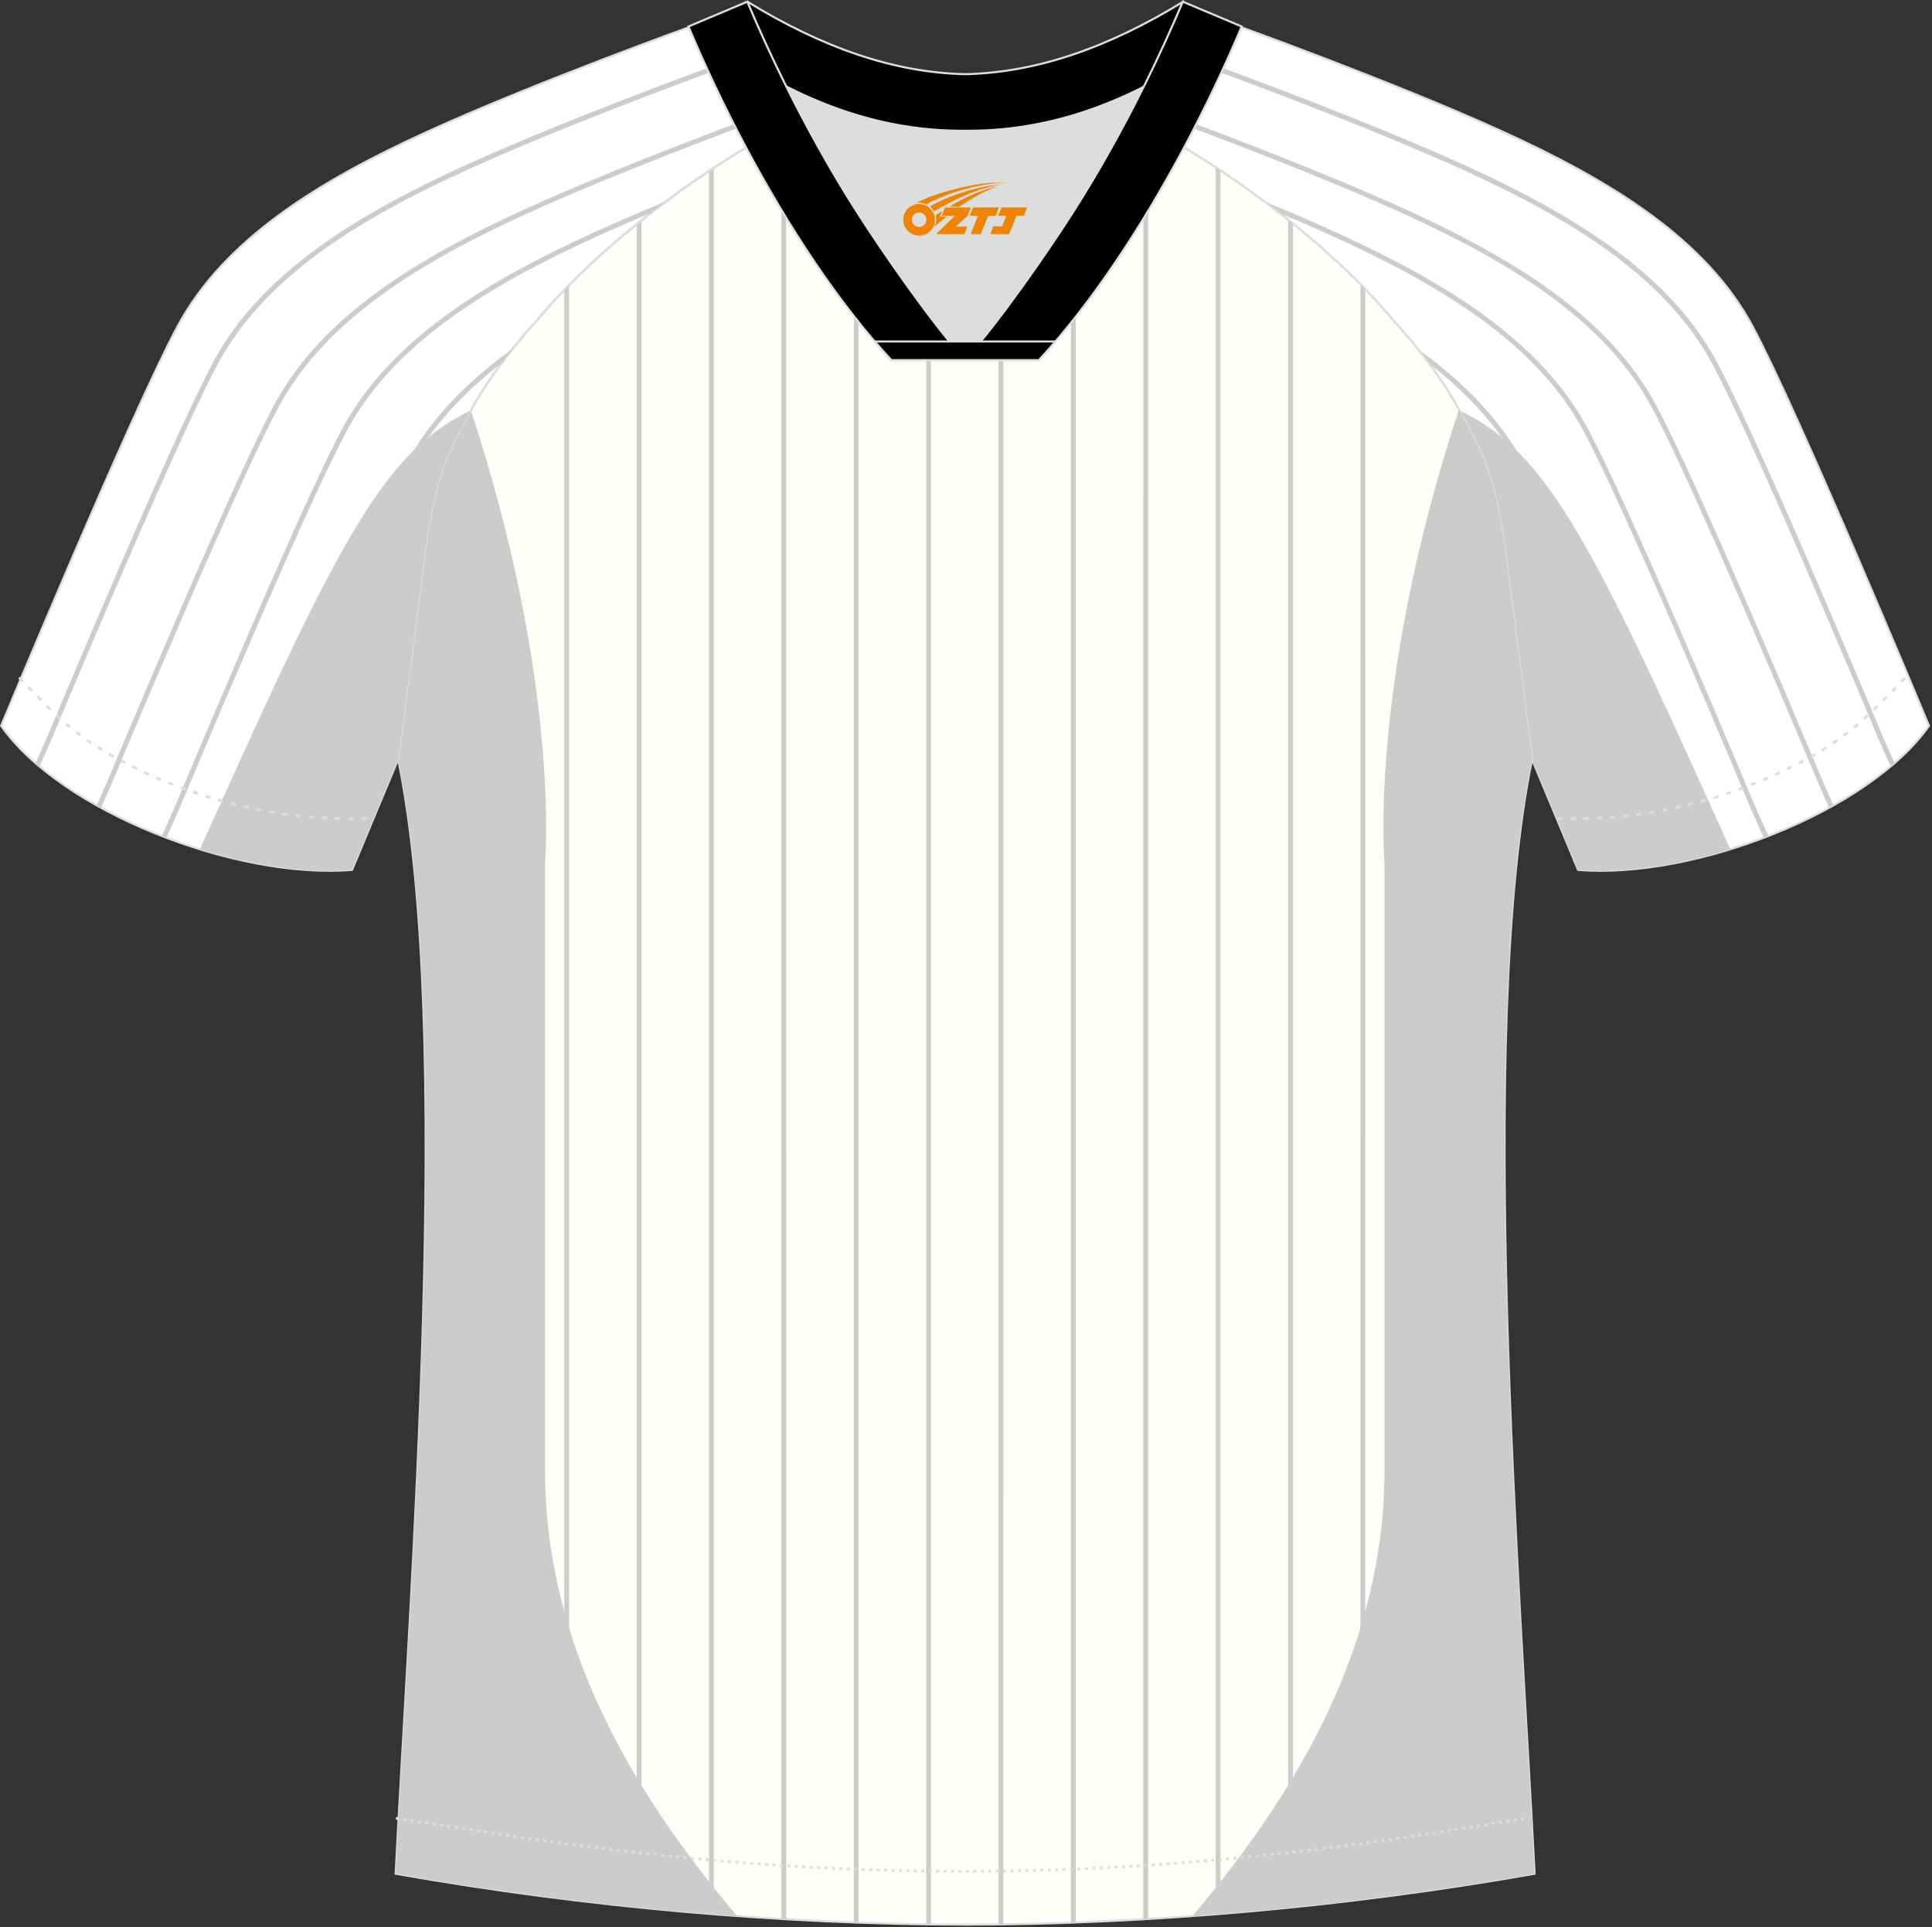 <?xml version="1.0" encoding="utf-8"?>
<!-- Generator: Adobe Illustrator 19.0.0, SVG Export Plug-In . SVG Version: 6.00 Build 0)  -->
<svg xmlns="http://www.w3.org/2000/svg" xmlns:xlink="http://www.w3.org/1999/xlink" version="1.1" id="图层_1" x="0px" y="0px" width="374px" height="373px" viewBox="0 0 374 373" enable-background="new 0 0 374 373" xml:space="preserve">
<rect x="0" y="0" width="374" height="373" fill="#333333" stroke="none"/>
<g id="XMLID_20_">
	<path fill="#FFFFFF" stroke="#DCDDDD" stroke-width="0.4" stroke-miterlimit="22.926" d="M221.92,24.33   c7.08-5.95,12.46-12.55,16.99-19.55c0,0,30.63,10.99,51.78,20.61c21.15,9.61,39.54,20.88,48.62,37.85   c9.08,16.97,34.11,77.23,34.11,77.23c-11.56,16.47-45.25,29.73-67.93,27.89l-8.91-21.4c0,0-3.8-29.24-5.12-39.81   c-0.85-6.78-2.31-14.06-4.84-19.68c-1.01-2.25-2.15-4.48-3.4-6.7c-3.26-6.52-8.77-13.67-13.7-19.02   C257.64,47.5,238.29,33.07,221.92,24.33z"/>
	<path fill="#CCCCCD" d="M233.1,12.86c6.78,2.47,31.84,11.71,49.99,19.96c10.55,4.79,20.41,10,28.75,16.11   c8.32,6.1,15.14,13.11,19.65,21.53c2.86,5.35,7.33,15.04,12.1,25.8c7.7,17.38,16.17,37.48,19.96,46.53   c0.45,1.09,1.41,3.23,2.46,5.54c0.25-0.21,0.5-0.42,0.75-0.64c-0.99-2.2-1.89-4.22-2.33-5.27c-3.8-9.06-12.28-29.19-19.97-46.55   c-4.77-10.76-9.25-20.47-12.13-25.86c-4.58-8.55-11.49-15.67-19.92-21.84c-8.41-6.16-18.32-11.4-28.92-16.22   c-17.9-8.14-42.56-17.25-49.76-19.88C233.51,12.34,233.31,12.6,233.1,12.86L233.1,12.86z M224.22,22.31   c0.26-0.24,0.52-0.48,0.78-0.72c9.58,3.53,30.83,11.54,46.75,18.77c10.6,4.82,20.51,10.05,28.92,16.21   c8.43,6.18,15.34,13.29,19.92,21.84c2.89,5.39,7.36,15.11,12.13,25.86c7.69,17.35,16.17,37.48,19.97,46.55   c0.43,1.01,1.28,2.93,2.23,5.04c-0.27,0.15-0.55,0.31-0.83,0.46c-0.97-2.15-1.85-4.11-2.27-5.13   c-3.79-9.05-12.26-29.15-19.96-46.53c-4.77-10.76-9.23-20.46-12.1-25.8c-4.5-8.42-11.32-15.43-19.64-21.53   c-8.34-6.12-18.2-11.32-28.75-16.11C255.2,33.88,233.56,25.75,224.22,22.31L224.22,22.31z M342.33,161.8   c-0.29,0.11-0.59,0.23-0.88,0.34c-1.19-2.62-2.33-5.16-2.84-6.38c-3.79-9.05-12.26-29.15-19.96-46.53   c-4.77-10.76-9.23-20.46-12.1-25.8c-4.5-8.42-11.32-15.43-19.65-21.53c-8.34-6.12-18.2-11.32-28.75-16.11   c-3.29-1.5-6.81-3.02-10.4-4.54c-0.98-0.76-1.97-1.52-2.96-2.26c4.75,1.97,9.45,3.98,13.75,5.94c10.6,4.82,20.51,10.05,28.92,16.21   c8.43,6.18,15.34,13.29,19.92,21.84c2.89,5.39,7.36,15.11,12.13,25.87c7.69,17.35,16.18,37.48,19.97,46.54   C339.99,156.62,341.14,159.17,342.33,161.8L342.33,161.8z M328.85,166.05c-0.31,0.07-0.62,0.15-0.93,0.22   c-0.68-1.51-1.25-2.8-1.57-3.56c-3.79-9.05-12.26-29.15-19.96-46.53c-4.77-10.76-9.24-20.46-12.1-25.8   c-4.14-7.73-10.23-14.28-17.64-20.02c-0.7-0.94-1.41-1.86-2.13-2.77c0.23,0.17,0.46,0.33,0.69,0.5   c8.43,6.18,15.34,13.29,19.92,21.84c2.89,5.39,7.36,15.11,12.13,25.86c7.69,17.35,16.17,37.48,19.97,46.55   C327.55,163.14,328.15,164.49,328.85,166.05L328.85,166.05z M314.65,168.35c-0.33,0.02-0.67,0.04-1,0.07   c-0.1-0.23-0.18-0.43-0.26-0.6c-3.79-9.05-12.26-29.15-19.96-46.53l-0.24-0.55l-0.42-3.26c0.51,1.13,1.02,2.27,1.53,3.43   c7.69,17.35,16.17,37.48,19.97,46.55C314.37,167.7,314.5,168,314.65,168.35z"/>
	<path fill="#CCCCCC" d="M282.54,79.47c15.13,7.19,23.6,21.21,45.61,69.84l6.81,15.05c-10.19,3.15-20.67,4.71-29.48,4l-8.91-21.4   c0,0-3.8-29.24-5.12-39.81c-0.85-6.78-2.31-14.06-4.84-19.68c-1.01-2.25-2.15-4.48-3.4-6.7C283,80.35,282.77,79.91,282.54,79.47z"/>
	<path fill="#FFFFFA" stroke="#DCDDDD" stroke-width="0.4" stroke-miterlimit="22.926" d="M291.47,107.27   c1.27,10.18,4.85,37.71,5.11,39.69c-10.86,52.55-2.19,162.18,0.49,215.68c-36.81,6.52-75.42,9.82-110.24,9.86   c-34.82-0.04-73.43-3.33-110.24-9.86c2.68-53.5,11.35-163.13,0.49-215.68c0.25-1.98,3.83-29.51,5.11-39.69   c0.85-6.78,2.31-14.06,4.84-19.68c1.01-2.25,2.15-4.48,3.4-6.7c3.26-6.52,8.77-13.67,13.69-19.02   c11.2-13.44,29.03-27.03,44.74-35.87c0.96-0.54-1.02-15.4-0.07-15.91c3.94,3.31,25.19,3.25,30.32,6.12l-2.64,0.68   c6.1,2.82,12.97,4.24,19.71,4.25c6.73-0.02-2.74-1.43,3.36-4.26l5.7-2.51c5.14-2.86,16.2-2.27,20.14-5.59   c0.73,0.39-1.96,16.43-1.21,16.84c15.87,8.82,34.04,22.6,45.4,36.23c4.92,5.35,10.44,12.5,13.7,19.02c1.25,2.22,2.39,4.46,3.4,6.7   C289.15,93.22,290.62,100.5,291.47,107.27z"/>
	<path fill="#CCCCCD" d="M110.16,55.23v312.43l-0.93-0.11l0-311.37C109.53,55.86,109.84,55.54,110.16,55.23L110.16,55.23z    M264.29,367.56l-0.93,0.11l0.01-312.58c0.31,0.31,0.62,0.63,0.92,0.94V367.56L264.29,367.56z M250.28,369.15l-0.92,0.09V42.6   c0.31,0.25,0.62,0.49,0.92,0.74V369.15L250.28,369.15z M236.27,370.43l-0.93,0.07l0-338.05l0.92,0.61V370.43L236.27,370.43z    M222.26,371.41l-0.94,0.05l0.01-360.81c0.32-0.09,0.63-0.18,0.93-0.28L222.26,371.41L222.26,371.41z M208.24,372.09l-0.92,0.03   V13.49c0.3-0.1,0.61-0.19,0.93-0.28L208.24,372.09L208.24,372.09z M194.23,372.45l-0.92,0.01V21.07c0.31,0.02,0.62,0.03,0.93,0.05   L194.23,372.45L194.23,372.45z M180.22,372.46l-0.92-0.01l0-354.36c0.3,0.12,0.61,0.23,0.92,0.34V372.46L180.22,372.46z    M166.21,372.12l-0.93-0.03l0-358.55l0.92,0.11V372.12L166.21,372.12z M152.19,371.46l-0.93-0.05l0-360.12   c0.29,0.09,0.6,0.18,0.92,0.26L152.19,371.46L152.19,371.46z M138.18,370.49l-0.93-0.07V33.15c0.31-0.21,0.62-0.41,0.93-0.62   L138.18,370.49L138.18,370.49z M124.17,369.23l-0.92-0.1V43.45c0.31-0.25,0.61-0.49,0.92-0.74V369.23z"/>
	<path fill="#CCCCCC" d="M142.69,370.84c-20.36-24.13-37.18-52.47-37.18-86.4V166.9c0,0,3.1-34.49-14.35-87.47   c-0.27,0.49-0.52,0.98-0.76,1.46c-1.25,2.22-2.39,4.46-3.4,6.7c-2.53,5.62-3.99,12.9-4.84,19.68c-1.27,10.18-4.85,37.71-5.11,39.69   c10.86,52.55,2.19,162.18-0.49,215.68C98.38,366.51,120.8,369.25,142.69,370.84z"/>
	<path fill="#CCCCCC" d="M230.83,370.85c20.36-24.13,37.18-52.47,37.18-86.41V166.9c0,0-3.1-34.54,14.4-87.6   c0.29,0.53,0.57,1.06,0.83,1.59c1.25,2.22,2.39,4.46,3.4,6.7c2.52,5.62,3.99,12.9,4.84,19.68c1.27,10.18,4.85,37.71,5.11,39.69   c-10.86,52.55-2.19,162.18,0.49,215.68C275.23,366.52,252.76,369.25,230.83,370.85z"/>
	<path fill="#FFFFFF" stroke="#DCDDDD" stroke-width="0.4" stroke-miterlimit="22.926" d="M151.72,24.33   c-7.08-5.95-12.46-12.55-16.99-19.55c0,0-30.63,10.99-51.78,20.61C61.8,35,43.42,46.27,34.33,63.24   c-9.08,16.97-34.11,77.23-34.11,77.23c11.56,16.47,45.25,29.73,67.93,27.89l8.92-21.4c0,0,3.8-29.24,5.12-39.81   c0.85-6.78,2.31-14.06,4.84-19.68c1.01-2.25,2.15-4.48,3.4-6.7c3.26-6.52,8.77-13.67,13.69-19.02   C116,47.5,135.36,33.07,151.72,24.33z"/>
	<g>
		<path fill="#CCCCCD" d="M140.55,12.86c-6.78,2.47-31.84,11.71-49.99,19.96c-10.55,4.79-20.41,10-28.75,16.11    c-8.32,6.1-15.14,13.11-19.65,21.53c-2.86,5.35-7.33,15.04-12.1,25.8c-7.7,17.38-16.17,37.48-19.96,46.53    c-0.46,1.09-1.41,3.23-2.46,5.54c-0.25-0.21-0.5-0.42-0.75-0.64c0.99-2.2,1.89-4.22,2.33-5.27c3.8-9.06,12.28-29.19,19.97-46.55    c4.77-10.76,9.25-20.47,12.13-25.86c4.58-8.55,11.49-15.67,19.92-21.84c8.41-6.16,18.32-11.4,28.92-16.22    c17.9-8.14,42.56-17.25,49.76-19.88C140.13,12.34,140.34,12.6,140.55,12.86L140.55,12.86z M149.42,22.31    c-0.26-0.24-0.52-0.48-0.78-0.72c-9.58,3.53-30.83,11.54-46.75,18.77c-10.6,4.82-20.51,10.05-28.92,16.21    c-8.43,6.18-15.34,13.29-19.92,21.84c-2.88,5.39-7.36,15.11-12.13,25.86c-7.69,17.35-16.17,37.48-19.97,46.55    c-0.42,1.01-1.28,2.93-2.23,5.04c0.27,0.15,0.55,0.31,0.83,0.46c0.97-2.15,1.85-4.11,2.27-5.13c3.79-9.05,12.26-29.15,19.96-46.53    c4.77-10.76,9.24-20.46,12.1-25.8c4.5-8.42,11.32-15.43,19.65-21.53c8.34-6.12,18.2-11.32,28.75-16.11    C118.45,33.88,140.08,25.75,149.42,22.31L149.42,22.31z M31.32,161.8c0.29,0.11,0.59,0.23,0.88,0.34    c1.19-2.62,2.33-5.16,2.84-6.38c3.79-9.05,12.26-29.15,19.96-46.53c4.77-10.76,9.24-20.46,12.1-25.8    C71.6,75.01,78.42,68,86.74,61.9c8.34-6.12,18.2-11.32,28.75-16.11c3.29-1.5,6.81-3.02,10.4-4.54c0.98-0.76,1.97-1.52,2.96-2.26    c-4.75,1.97-9.45,3.98-13.75,5.94c-10.6,4.82-20.51,10.05-28.92,16.21c-8.43,6.18-15.34,13.29-19.92,21.84    c-2.89,5.39-7.36,15.11-12.13,25.87c-7.69,17.35-16.17,37.48-19.97,46.54C33.65,156.62,32.51,159.17,31.32,161.8L31.32,161.8z     M44.79,166.05c0.31,0.07,0.62,0.15,0.93,0.22c0.67-1.51,1.25-2.8,1.57-3.56c3.79-9.05,12.26-29.15,19.96-46.53    c4.77-10.76,9.24-20.46,12.1-25.8C83.49,82.65,89.58,76.11,97,70.36c0.7-0.94,1.41-1.86,2.13-2.77c-0.23,0.17-0.46,0.33-0.69,0.5    c-8.43,6.18-15.34,13.29-19.92,21.84c-2.89,5.39-7.36,15.11-12.13,25.86c-7.69,17.35-16.18,37.48-19.97,46.55    C46.09,163.14,45.49,164.49,44.79,166.05L44.79,166.05z M59,168.35c0.33,0.02,0.67,0.04,1,0.07c0.1-0.23,0.18-0.43,0.26-0.6    c3.79-9.05,12.26-29.15,19.96-46.53l0.24-0.55l0.42-3.26c-0.5,1.13-1.01,2.27-1.53,3.43c-7.69,17.35-16.18,37.48-19.97,46.55    C59.28,167.7,59.15,168,59,168.35z"/>
		<path fill="#CCCCCC" d="M91.11,79.47c-15.13,7.19-23.6,21.21-45.61,69.84l-6.81,15.05c10.19,3.15,20.67,4.71,29.48,4l8.92-21.4    c0,0,3.8-29.24,5.12-39.81c0.85-6.78,2.31-14.06,4.84-19.68c1.01-2.25,2.15-4.48,3.4-6.7C90.64,80.35,90.87,79.91,91.11,79.47z"/>
	</g>
	<path fill="none" stroke="#DCDDDD" stroke-width="0.507" stroke-miterlimit="22.926" stroke-dasharray="1.02,1.531" d="   M3.7,131.14c2.92,3.02,6.09,6.41,9.27,9.1c10.32,8.74,27.36,15.21,41.6,17.27c5.61,0.82,10.34,0.99,16.71,0.91"/>
	<path fill="none" stroke="#DCDDDD" stroke-width="0.507" stroke-miterlimit="22.926" stroke-dasharray="0.576,0.865" d="   M76.64,351.91c1.31,0.21,15.14,2.3,16.45,2.51c30.89,4.95,61.95,7.77,93.3,7.77c30.85,0,61.41-2.73,91.81-7.53   c1.8-0.28,16.13-2.59,17.93-2.89"/>
	<path fill="none" stroke="#DCDDDD" stroke-width="0.507" stroke-miterlimit="22.926" stroke-dasharray="1.02,1.531" d="   M368.79,131.22c-2.9,3-6.04,6.35-9.19,9.02c-10.32,8.74-27.36,15.21-41.6,17.27c-5.61,0.82-10.34,0.99-16.71,0.91"/>
	<path fill="#000001" stroke="#DCDDDD" stroke-width="0.4" stroke-miterlimit="22.926" d="M145.36,12.88   c13.69,8.44,27.53,12.57,41.51,12.42c13.98,0.15,27.82-3.98,41.51-12.42c1.75-6.97,0.68-12.56,0.68-12.56   c-14.63,8.96-28.42,13.72-42.19,14.04c-13.77-0.31-27.57-5.07-42.2-14.04C144.67,0.32,143.6,5.92,145.36,12.88z"/>
	<path fill="#DCDDDD" d="M218.04,18.43c-10.31,4.7-20.7,6.99-31.17,6.88c-10.47,0.11-20.86-2.17-31.17-6.88   c-1.16-0.53-2.32-1.09-3.48-1.68c4.1,8.24,8.7,16.46,13.6,24.17c4.88,7.67,14.79,21.97,21.04,28.72l-0.04,0.06   c6.25-6.75,16.16-21.05,21.04-28.72c4.91-7.71,9.5-15.93,13.6-24.17l0.02-0.04C220.34,17.35,219.19,17.9,218.04,18.43z"/>
	<path fill="#000001" stroke="#DCDDDD" stroke-width="0.4" stroke-miterlimit="22.926" d="M152.04,16.4   c-2.68-5.4-5.15-10.81-7.37-16.07l-11.4,4.8c3.2,7.6,6.93,15.49,11.06,23.25c8.22,15.44,18,30.33,28.21,41.32h14.28l0.04-0.06   c-6.25-6.75-16.15-21.05-21.04-28.72c-4.91-7.71-9.5-15.93-13.6-24.17C152.16,16.63,152.1,16.51,152.04,16.4z"/>
	<path fill="#000001" stroke="#DCDDDD" stroke-width="0.4" stroke-miterlimit="22.926" d="M221.6,16.4   c2.68-5.4,5.15-10.81,7.37-16.07l11.4,4.8c-3.2,7.6-6.93,15.49-11.06,23.25c-8.22,15.44-18,30.33-28.21,41.32h-14.29l-0.04-0.06   c6.25-6.75,16.16-21.05,21.04-28.72c4.91-7.71,9.5-15.93,13.6-24.17C221.48,16.63,221.54,16.51,221.6,16.4z"/>
	<path fill="#000001" stroke="#DCDDDD" stroke-width="0.4" stroke-miterlimit="22.926" d="M186.82,69.69h14.29   c1.08-1.16,2.15-2.36,3.21-3.6h-14.38h-0.09h-6.05h-14.47c1.07,1.24,2.14,2.44,3.21,3.6H186.82z"/>
	
</g>
<g id="图层_x0020_1">
	<path fill="#F08300" d="M175.03,43.56c0.416,1.136,1.472,1.984,2.752,2.032c0.144,0,0.304,0,0.448-0.016h0.016   c0.016,0,0.064,0,0.128-0.016c0.032,0,0.048-0.016,0.08-0.016c0.064-0.016,0.144-0.032,0.224-0.048c0.016,0,0.016,0,0.032,0   c0.192-0.048,0.4-0.112,0.576-0.208c0.192-0.096,0.4-0.224,0.608-0.384c0.672-0.56,1.104-1.408,1.104-2.352   c0-0.224-0.032-0.448-0.08-0.672l0,0C180.87,41.68,180.82,41.51,180.74,41.33C180.27,40.24,179.19,39.48,177.92,39.48C176.23,39.48,174.85,40.85,174.85,42.55C174.85,42.9,174.91,43.24,175.03,43.56L175.03,43.56L175.03,43.56z M179.33,42.58L179.33,42.58C179.3,43.36,178.64,43.96,177.86,43.92C177.07,43.89,176.48,43.24,176.51,42.45c0.032-0.784,0.688-1.376,1.472-1.344   C178.75,41.14,179.36,41.81,179.33,42.58L179.33,42.58z"/>
	<polygon fill="#F08300" points="193.36,40.16 ,192.72,41.75 ,191.28,41.75 ,189.86,45.3 ,187.91,45.3 ,189.31,41.75 ,187.73,41.75    ,188.37,40.16"/>
	<path fill="#F08300" d="M195.33,35.43c-1.008-0.096-3.024-0.144-5.056,0.112c-2.416,0.304-5.152,0.912-7.616,1.664   C180.61,37.81,178.74,38.53,177.39,39.3C177.59,39.27,177.78,39.25,177.97,39.25c0.48,0,0.944,0.112,1.36,0.288   C183.43,37.22,190.63,35.17,195.33,35.43L195.33,35.43L195.33,35.43z"/>
	<path fill="#F08300" d="M180.8,40.9c4-2.368,8.88-4.672,13.488-5.248c-4.608,0.288-10.224,2-14.288,4.304   C180.32,40.21,180.59,40.53,180.8,40.9C180.8,40.9,180.8,40.9,180.8,40.9z"/>
	<polygon fill="#F08300" points="198.85,40.16 ,198.23,41.75 ,196.77,41.75 ,195.36,45.3 ,194.9,45.3 ,193.39,45.3 ,191.7,45.3    ,192.29,43.8 ,194,43.8 ,194.82,41.75 ,193.23,41.75 ,193.87,40.16"/>
	<polygon fill="#F08300" points="187.94,40.16 ,187.3,41.75 ,185.01,43.86 ,187.27,43.86 ,186.69,45.3 ,181.2,45.3 ,184.87,41.75    ,182.29,41.75 ,182.93,40.16"/>
	<path fill="#F08300" d="M193.22,36.02c-3.376,0.752-6.464,2.192-9.424,3.952h1.888C188.11,38.4,190.45,36.97,193.22,36.02z    M182.42,40.84C181.79,41.22,181.73,41.27,181.12,41.68c0.064,0.256,0.112,0.544,0.112,0.816c0,0.496-0.112,0.976-0.32,1.392   c0.176-0.16,0.32-0.304,0.432-0.4c0.272-0.24,0.768-0.64,1.6-1.296l0.32-0.256H181.94l0,0L182.42,40.84L182.42,40.84L182.42,40.84z"/>
</g>
</svg>